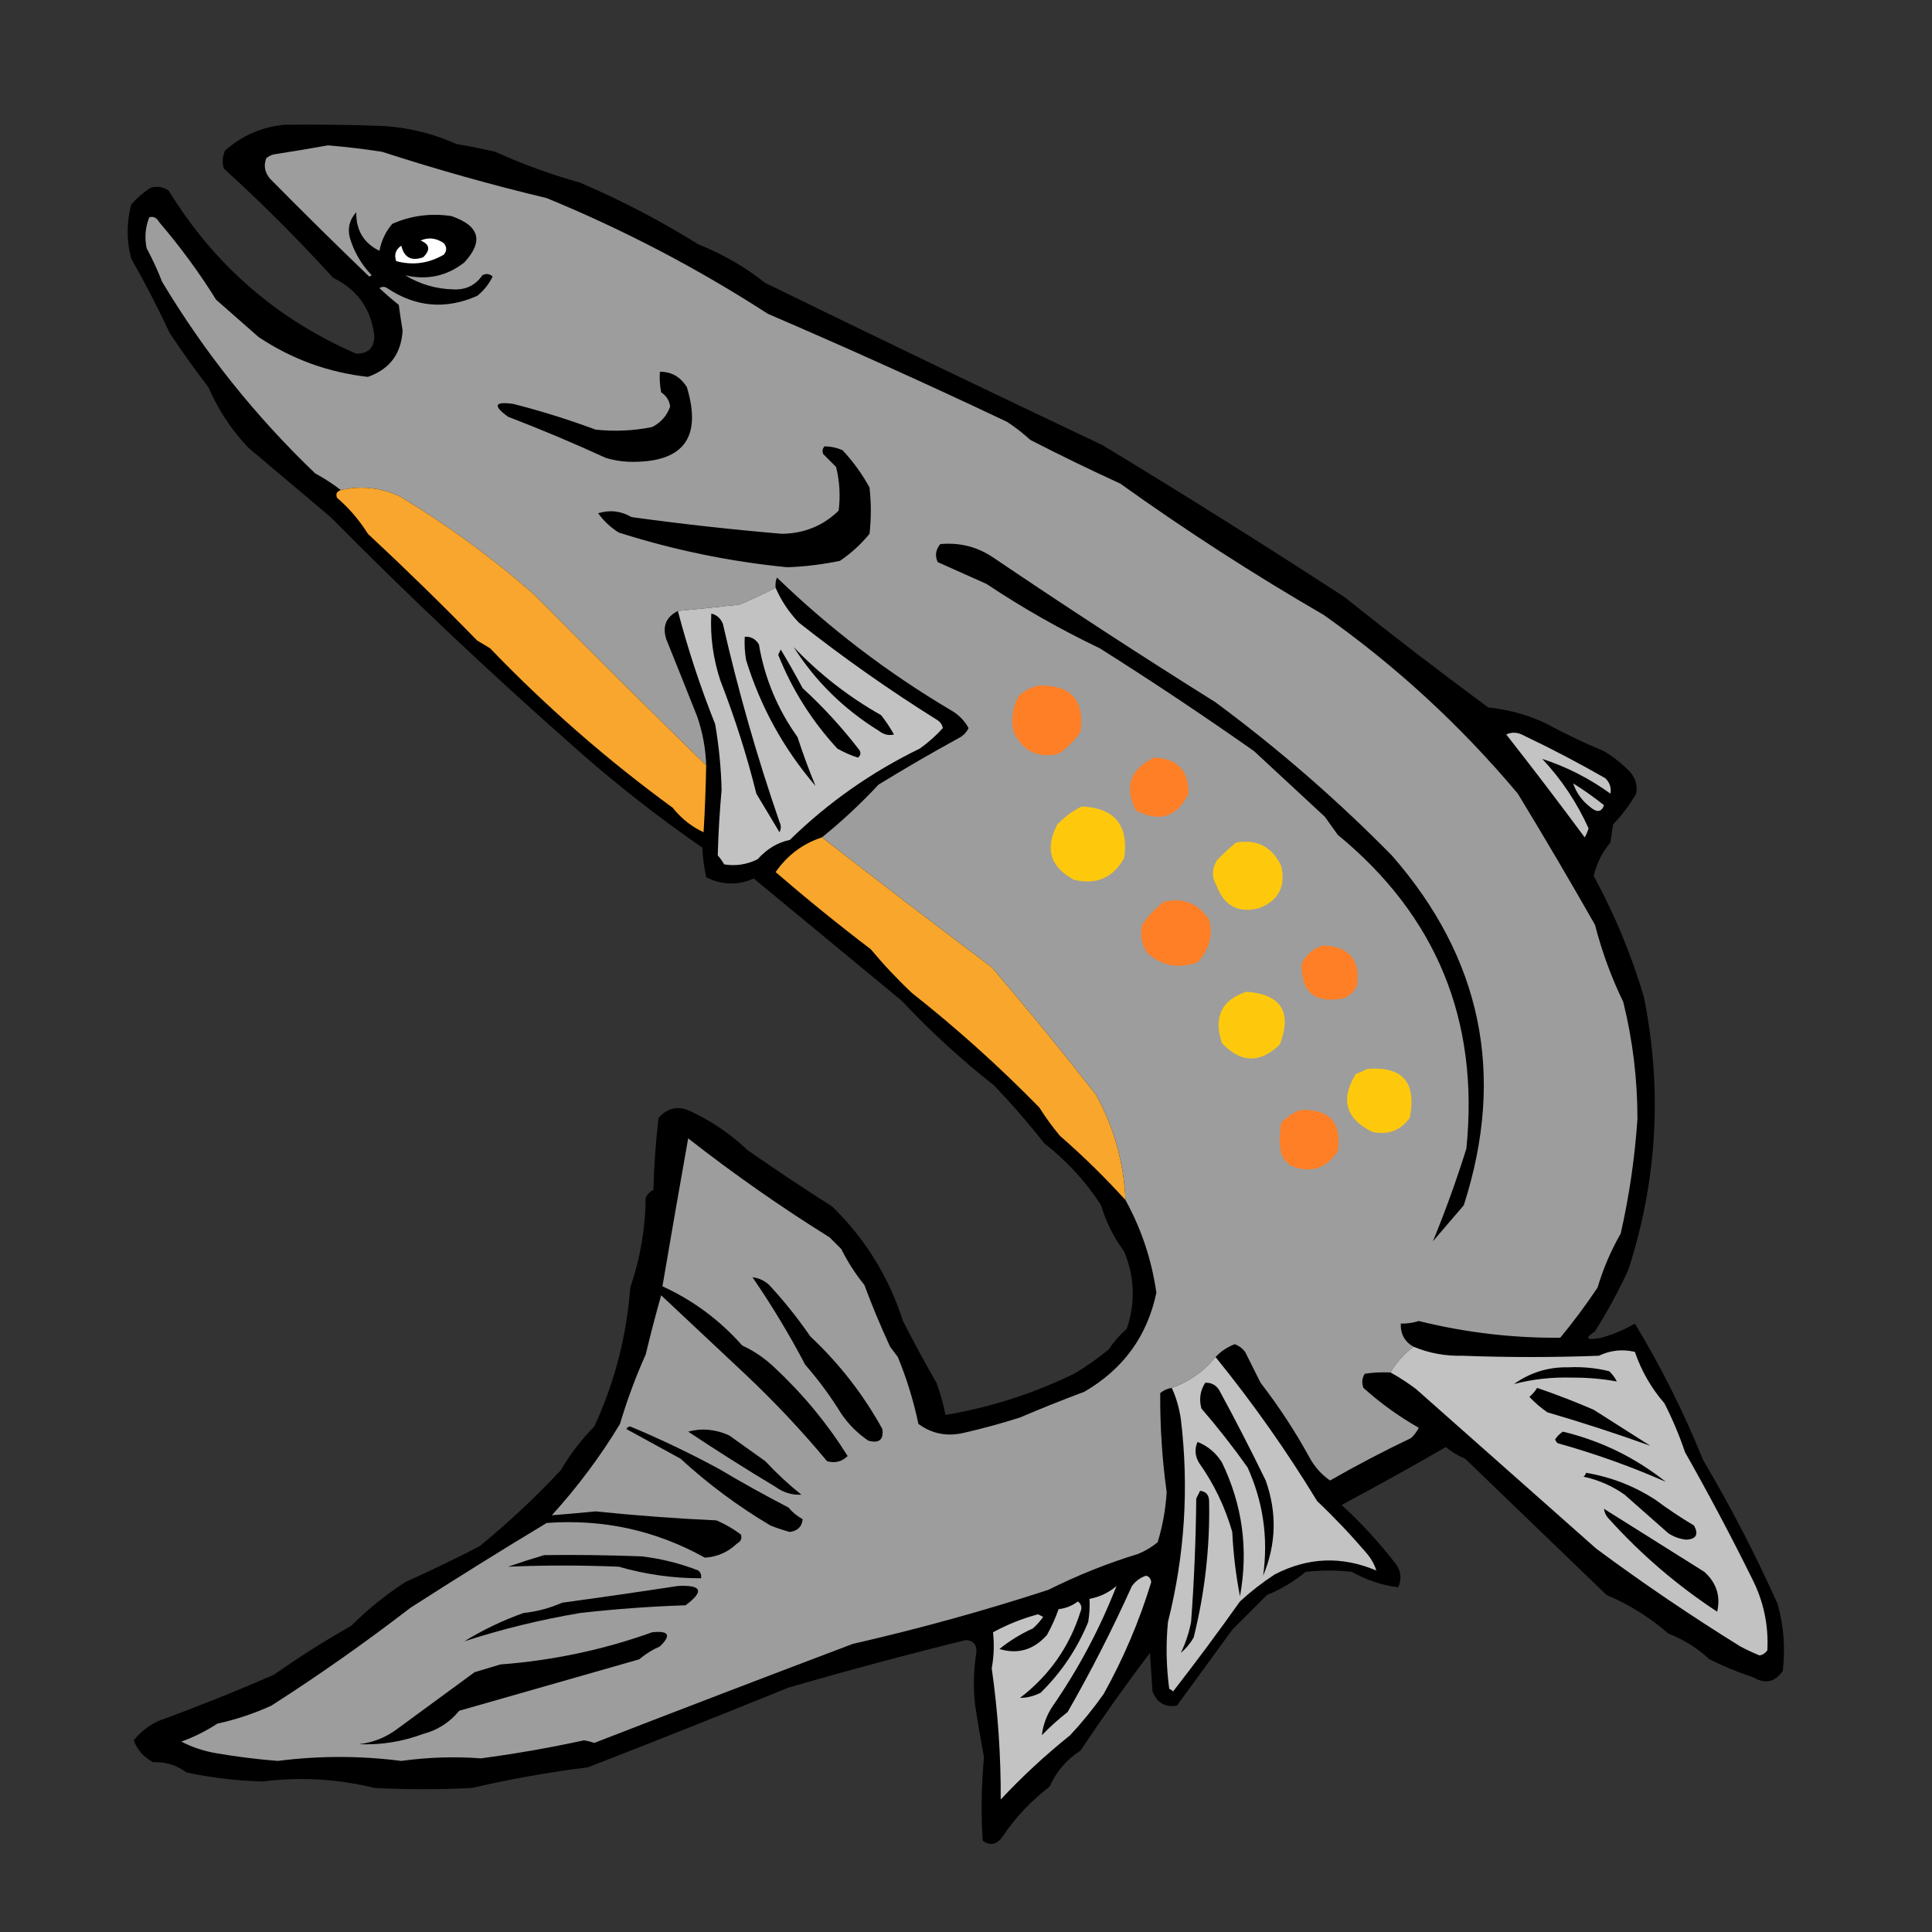 <?xml version="1.0" encoding="UTF-8"?>
<!DOCTYPE svg PUBLIC "-//W3C//DTD SVG 1.1//EN" "http://www.w3.org/Graphics/SVG/1.1/DTD/svg11.dtd">
<svg xmlns="http://www.w3.org/2000/svg" version="1.1" width="751px" height="751px" style="shape-rendering:geometricPrecision; text-rendering:geometricPrecision; image-rendering:optimizeQuality; fill-rule:evenodd; clip-rule:evenodd" xmlns:xlink="http://www.w3.org/1999/xlink">
<rect width="100%" height="100%" fill="#333333" stroke="none"/>
<g><path style="opacity:1" fill="#000000" d="M 110.5,48.5 C 123.504,48.333 136.504,48.5 149.5,49C 159.279,49.688 168.612,52.021 177.5,56C 182.531,56.841 187.531,57.841 192.5,59C 203.195,63.848 214.195,67.848 225.5,71C 241.546,77.885 256.879,85.885 271.5,95C 280.922,98.769 289.588,103.769 297.5,110C 341.086,131.294 384.753,152.294 428.5,173C 460.17,192.166 491.504,211.833 522.5,232C 540.834,246.654 559.5,260.988 578.5,275C 586.178,275.782 593.511,277.782 600.5,281C 607.96,285.045 615.627,288.712 623.5,292C 627.373,294.306 630.873,297.14 634,300.5C 635.885,302.914 636.552,305.581 636,308.5C 633.475,312.896 630.475,316.896 627,320.5C 626.667,322.833 626.333,325.167 626,327.5C 622.79,331.287 620.623,335.62 619.5,340.5C 627.63,355.434 634.13,371.101 639,387.5C 646.221,423.379 644.221,458.713 633,493.5C 629.19,501.788 624.856,509.788 620,517.5C 615.735,520.335 616.568,521.168 622.5,520C 627.084,518.706 631.418,516.873 635.5,514.5C 645.665,531.261 654.499,548.928 662,567.5C 672.733,585.633 682.399,604.299 691,623.5C 693.363,632.018 694.029,640.685 693,649.5C 689.995,653.875 686.162,654.708 681.5,652C 675.638,650.049 669.971,647.715 664.5,645C 659.843,640.667 654.51,637.334 648.5,635C 641.319,628.714 633.319,623.714 624.5,620C 606.266,602.436 587.933,584.77 569.5,567C 566.706,565.849 564.206,564.349 562,562.5C 548.714,570.171 535.214,577.671 521.5,585C 529.319,592.156 536.486,599.989 543,608.5C 544.664,611.289 544.83,614.123 543.5,617C 537.175,616.225 531.175,614.225 525.5,611C 519.5,610.333 513.5,610.333 507.5,611C 502.965,614.768 497.965,617.768 492.5,620C 488.027,624.473 483.527,628.973 479,633.5C 471.801,643.357 464.635,653.19 457.5,663C 452.914,663.768 449.747,661.934 448,657.5C 447.667,652.5 447.333,647.5 447,642.5C 437.652,654.859 428.652,667.526 420,680.5C 414.599,683.969 410.599,688.635 408,694.5C 400.959,699.874 394.959,706.207 390,713.5C 387.714,717.032 385.048,717.698 382,715.5C 381.303,704.654 381.47,693.82 382.5,683C 381.214,676.224 380.047,669.39 379,662.5C 378.286,655.81 378.452,649.144 379.5,642.5C 379.817,639.452 378.484,637.786 375.5,637.5C 352.421,643.187 329.421,649.354 306.5,656C 280.591,666.526 254.591,676.859 228.5,687C 213.356,688.869 198.356,691.536 183.5,695C 170.833,695.667 158.167,695.667 145.5,695C 131.165,691.476 116.665,690.643 102,692.5C 92.042,692.206 82.208,691.04 72.5,689C 68.723,686.139 64.389,684.806 59.5,685C 55.788,682.972 53.288,680.139 52,676.5C 54.592,673.238 57.759,670.738 61.5,669C 76.634,663.46 91.634,657.46 106.5,651C 116.195,644.154 126.195,637.821 136.5,632C 142.896,625.605 149.896,619.939 157.5,615C 167.32,610.59 176.986,605.923 186.5,601C 197.655,591.844 208.155,582.011 218,571.5C 221.606,565.293 225.939,559.627 231,554.5C 238.923,537.387 243.59,519.387 245,500.5C 248.873,489.192 250.873,477.526 251,465.5C 251.667,464.167 252.667,463.167 254,462.5C 254.224,453.13 254.891,443.796 256,434.5C 259.585,430.561 263.751,429.727 268.5,432C 276.656,435.827 283.989,440.827 290.5,447C 301.361,454.593 312.361,461.927 323.5,469C 336.327,481.51 345.494,496.344 351,513.5C 355.149,521.626 359.482,529.626 364,537.5C 365.54,541.59 366.707,545.757 367.5,550C 384.845,547.109 401.511,541.775 417.5,534C 422.263,531.202 426.763,528.036 431,524.5C 432.961,521.537 435.294,518.871 438,516.5C 441.403,506.399 441.07,496.399 437,486.5C 432.94,481.047 429.94,475.047 428,468.5C 422.047,459.28 414.713,451.28 406,444.5C 399.873,436.705 393.373,429.205 386.5,422C 373.659,411.914 361.659,400.914 350.5,389C 331.333,373.167 312.167,357.333 293,341.5C 286.789,344.231 280.622,344.064 274.5,341C 273.703,337.255 273.203,333.421 273,329.5C 254.637,316.809 237.137,302.976 220.5,288C 188.927,260.097 158.26,231.097 128.5,201C 117.793,191.952 107.126,182.952 96.5,174C 89.967,167.11 84.8,159.276 81,150.5C 75.755,143.676 70.755,136.676 66,129.5C 61.376,119.62 56.376,109.954 51,100.5C 49.162,93.53 49.162,86.53 51,79.5C 53.22,76.979 55.72,74.812 58.5,73C 60.971,72.294 63.305,72.627 65.5,74C 83.26,102.94 107.593,124.106 138.5,137.5C 143.167,137.5 145.5,135.167 145.5,130.5C 144.252,120.087 138.919,112.587 129.5,108C 115.946,93.112 101.779,78.946 87,65.5C 86.289,63.101 86.456,60.768 87.5,58.5C 94.184,52.652 101.851,49.319 110.5,48.5 Z"/></g>
<g><path style="opacity:1" fill="#9d9d9d" d="M 549.5,523.5 C 545.817,526.185 542.817,529.518 540.5,533.5C 537.15,533.335 533.817,533.502 530.5,534C 529.424,535.726 529.257,537.559 530,539.5C 536.608,545.441 543.775,550.608 551.5,555C 550.743,556.512 549.743,557.846 548.5,559C 537.779,564.11 527.279,569.61 517,575.5C 513.653,573.165 510.986,570.165 509,566.5C 503.413,556.32 497.079,546.654 490,537.5C 488,533.5 486,529.5 484,525.5C 482.938,524.101 481.605,523.101 480,522.5C 477.061,523.623 474.561,525.289 472.5,527.5C 467.945,533.052 462.278,537.052 455.5,539.5C 453.83,539.751 452.33,540.418 451,541.5C 450.903,554.377 451.736,567.211 453.5,580C 453.107,586.648 451.94,593.148 450,599.5C 447.707,601.372 445.207,602.872 442.5,604C 430.48,607.676 418.813,612.342 407.5,618C 382.562,626.127 357.229,633.127 331.5,639C 297.945,651.695 264.445,664.528 231,677.5C 229.699,677.04 228.366,676.706 227,676.5C 213.763,679.373 200.43,681.706 187,683.5C 176.649,682.736 166.315,683.069 156,684.5C 139.983,682.45 123.983,682.45 108,684.5C 99.953,683.865 91.953,682.865 84,681.5C 79.221,680.687 74.721,679.187 70.5,677C 75.445,675.194 80.112,672.861 84.5,670C 91.754,668.416 98.754,666.083 105.5,663C 124.054,651.111 142.054,638.445 159.5,625C 176.999,613.75 194.665,602.75 212.5,592C 234.457,590.389 254.957,594.889 274,605.5C 278.816,605.176 282.983,603.343 286.5,600C 288.007,599.163 288.507,597.996 288,596.5C 285.047,594.274 281.88,592.441 278.5,591C 262.792,590.276 247.126,589.109 231.5,587.5C 225.797,588.079 220.13,588.579 214.5,589C 224.517,577.992 233.35,566.159 241,553.5C 243.759,544.218 247.092,535.218 251,526.5C 252.86,518.724 254.86,511.058 257,503.5C 267.807,513.639 278.64,523.805 289.5,534C 300.924,544.754 311.591,556.087 321.5,568C 324.551,568.857 327.217,568.19 329.5,566C 321.705,553.525 312.371,542.192 301.5,532C 297.689,528.26 293.356,525.26 288.5,523C 279.771,513.139 269.438,505.472 257.5,500C 260.762,480.855 264.095,461.688 267.5,442.5C 285.181,456.334 303.514,469.167 322.5,481C 324,482.5 325.5,484 327,485.5C 329.501,490.506 332.501,495.173 336,499.5C 339.034,507.655 342.368,515.655 346,523.5C 347,524.833 348,526.167 349,527.5C 352.452,535.859 355.118,544.526 357,553.5C 362.205,557.319 368.038,558.486 374.5,557C 381.921,555.311 389.254,553.311 396.5,551C 404.742,547.474 413.076,544.141 421.5,541C 436.619,532.221 445.952,519.388 449.5,502.5C 447.689,489.735 443.689,477.735 437.5,466.5C 436.848,451.889 433.015,438.222 426,425.5C 412.878,408.709 399.378,392.209 385.5,376C 363.339,359.334 341.339,342.501 319.5,325.5C 327.239,319.267 334.572,312.434 341.5,305C 351.67,298.748 362.003,292.748 372.5,287C 374.327,286.101 375.66,284.767 376.5,283C 374.846,280.013 372.513,277.679 369.5,276C 344.961,261.455 322.461,244.289 302,224.5C 301.51,225.793 301.343,227.127 301.5,228.5C 296.993,230.797 292.326,232.964 287.5,235C 279.363,235.945 271.363,236.778 263.5,237.5C 258.894,239.819 257.394,243.485 259,248.5C 263.05,258.526 267.05,268.526 271,278.5C 273.133,284.663 274.299,290.996 274.5,297.5C 252.089,275.589 229.755,253.423 207.5,231C 191.267,216.758 173.934,204.092 155.5,193C 148.121,189.529 140.454,188.695 132.5,190.5C 129.402,188.108 126.069,185.942 122.5,184C 99.279,161.789 79.446,136.956 63,109.5C 61.274,105.047 59.274,100.714 57,96.5C 56.146,92.375 56.48,88.375 58,84.5C 59.566,83.939 60.899,84.606 62,86.5C 70.074,95.915 77.407,105.915 84,116.5C 89.5,121.333 95,126.167 100.5,131C 113.368,139.597 127.535,144.763 143,146.5C 151.468,143.525 155.968,137.525 156.5,128.5C 155.953,125.174 155.453,121.84 155,118.5C 152.407,116.451 149.907,114.285 147.5,112C 148.5,111.333 149.5,111.333 150.5,112C 161.591,119.417 173.258,120.417 185.5,115C 188.07,112.933 190.07,110.433 191.5,107.5C 190.277,106.386 188.944,106.219 187.5,107C 184.89,110.822 181.224,112.655 176.5,112.5C 169.583,112.358 163.25,110.524 157.5,107C 166.057,108.992 173.723,107.326 180.5,102C 188.086,93.771 186.42,87.771 175.5,84C 167.522,82.783 159.856,83.783 152.5,87C 149.897,90.039 148.231,93.539 147.5,97.5C 141.366,94.484 138.366,89.484 138.5,82.5C 135.855,85.361 135.022,88.694 136,92.5C 137.685,98.041 140.518,102.874 144.5,107C 144.167,107.167 143.833,107.333 143.5,107.5C 130.46,94.96 117.627,82.293 105,69.5C 102.906,67.031 102.406,64.364 103.5,61.5C 104.376,60.749 105.376,60.249 106.5,60C 113.552,58.912 120.552,57.745 127.5,56.5C 134.529,57.087 141.529,57.92 148.5,59C 169.878,65.918 191.211,71.918 212.5,77C 242.586,89.375 271.252,104.375 298.5,122C 329.706,135.408 360.706,149.408 391.5,164C 394.681,166.092 397.681,168.425 400.5,171C 412.003,176.918 423.67,182.584 435.5,188C 460.95,206.234 487.283,223.234 514.5,239C 542.546,258.797 567.713,281.964 590,308.5C 600.266,325.368 610.266,342.368 620,359.5C 622.688,369.902 626.355,379.902 631,389.5C 634.682,404.413 636.515,419.579 636.5,435C 635.482,450.018 633.316,464.851 630,479.5C 626.191,486.121 623.191,493.121 621,500.5C 616.526,507.208 611.693,513.708 606.5,520C 587.905,520.152 569.572,517.985 551.5,513.5C 549.218,514.223 546.884,514.557 544.5,514.5C 544.372,518.585 546.039,521.585 549.5,523.5 Z"/></g>
<g><path style="opacity:1" fill="#fefffe" d="M 163.5,93.5 C 166.52,92.161 169.52,92.494 172.5,94.5C 173.747,96.006 173.747,97.506 172.5,99C 166.638,102.41 160.472,103.243 154,101.5C 153.126,98.997 153.793,96.997 156,95.5C 157.077,100.115 159.91,101.615 164.5,100C 167.402,97.136 167.068,94.969 163.5,93.5 Z"/></g>
<g><path style="opacity:1" fill="#000000" d="M 256.5,144.5 C 261.029,144.496 264.529,146.496 267,150.5C 272.997,170.357 265.497,180.023 244.5,179.5C 241.433,179.393 238.433,178.893 235.5,178C 223.087,172.299 210.42,166.966 197.5,162C 191.513,157.663 192.18,155.996 199.5,157C 210.364,159.769 221.031,163.102 231.5,167C 238.889,167.801 246.223,167.467 253.5,166C 256.945,164.227 259.278,161.56 260.5,158C 260.183,155.672 259.016,153.839 257,152.5C 256.503,149.854 256.336,147.187 256.5,144.5 Z"/></g>
<g><path style="opacity:1" fill="#000000" d="M 320.5,173.5 C 322.927,173.523 325.26,174.023 327.5,175C 331.612,179.391 335.112,184.224 338,189.5C 338.667,195.5 338.667,201.5 338,207.5C 334.714,211.538 330.881,215.038 326.5,218C 319.745,219.417 312.911,220.251 306,220.5C 283.683,218.303 261.85,213.803 240.5,207C 237.355,205.022 234.688,202.522 232.5,199.5C 237.03,198.108 241.363,198.608 245.5,201C 264.903,203.677 284.403,205.844 304,207.5C 312.655,207.356 319.988,204.356 326,198.5C 326.717,192.775 326.384,187.109 325,181.5C 323.333,179.833 321.667,178.167 320,176.5C 319.53,175.423 319.697,174.423 320.5,173.5 Z"/></g>
<g><path style="opacity:1" fill="#f8a62d" d="M 274.5,297.5 C 274.344,306.175 274.011,314.842 273.5,323.5C 268.85,321.371 264.85,318.205 261.5,314C 236.067,295.436 212.401,274.769 190.5,252C 188.833,251 187.167,250 185.5,249C 171.584,234.749 157.418,220.916 143,207.5C 139.719,202.219 135.719,197.553 131,193.5C 130.415,192.002 130.915,191.002 132.5,190.5C 140.454,188.695 148.121,189.529 155.5,193C 173.934,204.092 191.267,216.758 207.5,231C 229.755,253.423 252.089,275.589 274.5,297.5 Z"/></g>
<g><path style="opacity:1" fill="#000000" d="M 365.5,211.5 C 373.159,210.775 380.159,212.608 386.5,217C 414.825,236.165 443.492,254.831 472.5,273C 496.862,291.025 519.695,310.859 541,332.5C 575.986,372.456 585.319,417.79 569,468.5C 565,473.167 561,477.833 557,482.5C 561.79,470.87 566.123,458.87 570,446.5C 575.077,396.705 558.411,356.039 520,324.5C 518.333,322.167 516.667,319.833 515,317.5C 505.885,309.056 496.719,300.556 487.5,292C 467.844,278.17 447.844,264.837 427.5,252C 412.226,244.697 397.559,236.364 383.5,227C 377.136,224.15 370.803,221.316 364.5,218.5C 363.368,216.01 363.701,213.676 365.5,211.5 Z"/></g>
<g><path style="opacity:1" fill="#c2c2c2" d="M 301.5,228.5 C 303.678,233.503 306.678,238.003 310.5,242C 327.799,255.651 345.799,268.317 364.5,280C 365.574,280.739 366.241,281.739 366.5,283C 363.86,285.967 360.86,288.634 357.5,291C 338.7,300.149 321.867,311.982 307,326.5C 302.297,327.46 298.13,329.96 294.5,334C 290.361,336.067 286.027,336.734 281.5,336C 280.789,334.745 279.956,333.579 279,332.5C 279.228,324.008 279.728,315.508 280.5,307C 280.284,298.441 279.451,289.941 278,281.5C 272.25,267.084 267.417,252.417 263.5,237.5C 271.363,236.778 279.363,235.945 287.5,235C 292.326,232.964 296.993,230.797 301.5,228.5 Z"/></g>
<g><path style="opacity:1" fill="#000000" d="M 276.5,238.5 C 278.624,239.031 280.124,240.365 281,242.5C 286.947,268.575 294.281,294.242 303,319.5C 303.667,320.833 303.667,322.167 303,323.5C 300.005,318.537 297.005,313.537 294,308.5C 290.363,293.808 285.696,279.142 280,264.5C 277.179,255.916 276.012,247.249 276.5,238.5 Z"/></g>
<g><path style="opacity:1" fill="#000000" d="M 289.5,247.5 C 291.903,247.393 293.736,248.393 295,250.5C 297.241,263.648 302.241,275.648 310,286.5C 312.145,293.082 314.478,299.415 317,305.5C 304.605,291.043 295.605,274.71 290,256.5C 289.502,253.518 289.335,250.518 289.5,247.5 Z"/></g>
<g><path style="opacity:1" fill="#000000" d="M 308.5,251.5 C 318.526,262.028 329.86,270.861 342.5,278C 344.363,280.364 346.029,282.864 347.5,285.5C 345.477,286.041 343.477,285.541 341.5,284C 327.981,275.647 316.981,264.814 308.5,251.5 Z"/></g>
<g><path style="opacity:1" fill="#000000" d="M 303.5,252.5 C 306.413,257.347 309.246,262.347 312,267.5C 320.07,274.9 327.404,282.9 334,291.5C 334.749,292.635 334.583,293.635 333.5,294.5C 330.716,293.608 328.05,292.442 325.5,291C 315.566,280.238 307.899,268.072 302.5,254.5C 302.863,253.817 303.196,253.15 303.5,252.5 Z"/></g>
<g><path style="opacity:1" fill="#fe7f26" d="M 403.5,266.5 C 416.267,266.093 421.767,272.093 420,284.5C 417.694,287.895 414.86,290.728 411.5,293C 403.41,294.872 397.577,292.039 394,284.5C 392.962,279.524 393.628,274.858 396,270.5C 398.255,268.501 400.755,267.168 403.5,266.5 Z"/></g>
<g><path style="opacity:1" fill="#c2c3c2" d="M 585.5,285.5 C 587.726,284.441 590.059,284.608 592.5,286C 603.268,291.133 613.768,296.633 624,302.5C 625.751,304.212 626.418,306.212 626,308.5C 617.775,302.56 608.941,298.06 599.5,295C 606.994,302.985 612.994,311.985 617.5,322C 617.138,323.225 616.638,324.391 616,325.5C 606.009,312.012 595.842,298.679 585.5,285.5 Z"/></g>
<g><path style="opacity:1" fill="#fe7f26" d="M 448.5,294.5 C 457.599,294.765 462.099,299.432 462,308.5C 457.503,317.665 450.67,319.831 441.5,315C 436.92,305.908 439.253,299.074 448.5,294.5 Z"/></g>
<g><path style="opacity:1" fill="#c2c3c2" d="M 611.5,304.5 C 615.646,307.078 619.646,309.911 623.5,313C 622.586,315.597 620.919,315.93 618.5,314C 615.112,311.469 612.779,308.302 611.5,304.5 Z"/></g>
<g><path style="opacity:1" fill="#fec90d" d="M 420.5,313.5 C 433.293,314.064 438.793,320.731 437,333.5C 432.723,341.206 426.223,344.04 417.5,342C 408.238,337.031 406.071,329.864 411,320.5C 413.79,317.535 416.957,315.202 420.5,313.5 Z"/></g>
<g><path style="opacity:1" fill="#f8a72c" d="M 319.5,325.5 C 341.339,342.501 363.339,359.334 385.5,376C 399.378,392.209 412.878,408.709 426,425.5C 433.015,438.222 436.848,451.889 437.5,466.5C 429.532,457.699 421.032,449.366 412,441.5C 409.089,438.01 406.422,434.344 404,430.5C 388.395,414.556 371.895,399.722 354.5,386C 348.801,380.635 343.467,374.969 338.5,369C 325.901,359.409 313.568,349.409 301.5,339C 306.033,332.451 312.033,327.951 319.5,325.5 Z"/></g>
<g><path style="opacity:1" fill="#fec90d" d="M 480.5,327.5 C 488.586,326.126 494.419,329.126 498,336.5C 499.887,344.538 497.054,350.038 489.5,353C 481.459,355.063 475.959,352.23 473,344.5C 471,341.167 471,337.833 473,334.5C 475.396,331.933 477.896,329.6 480.5,327.5 Z"/></g>
<g><path style="opacity:1" fill="#fe7f26" d="M 452.5,350.5 C 459.97,348.823 465.803,351.157 470,357.5C 471.598,363.725 470.098,369.225 465.5,374C 458.258,376.729 451.758,375.562 446,370.5C 443.755,367.119 443.088,363.452 444,359.5C 446.362,355.973 449.196,352.973 452.5,350.5 Z"/></g>
<g><path style="opacity:1" fill="#fe7f26" d="M 514.5,367.5 C 524.483,367.98 528.816,373.146 527.5,383C 526.513,385.321 524.846,386.987 522.5,388C 511.125,390.272 505.625,385.772 506,374.5C 507.851,370.843 510.684,368.51 514.5,367.5 Z"/></g>
<g><path style="opacity:1" fill="#fec90d" d="M 484.5,385.5 C 498.01,386.51 502.343,393.344 497.5,406C 489.854,413.422 482.354,413.256 475,405.5C 471.622,395.386 474.788,388.719 484.5,385.5 Z"/></g>
<g><path style="opacity:1" fill="#fec90d" d="M 531.5,415.5 C 545.239,414.416 550.739,420.749 548,434.5C 544.457,439.462 539.624,441.296 533.5,440C 523.08,434.905 520.913,427.405 527,417.5C 528.622,416.901 530.122,416.234 531.5,415.5 Z"/></g>
<g><path style="opacity:1" fill="#fe7f26" d="M 505.5,431.5 C 516.811,430.977 521.644,436.311 520,447.5C 515.419,454.447 509.252,456.28 501.5,453C 499.951,451.786 498.785,450.286 498,448.5C 497.333,444.5 497.333,440.5 498,436.5C 500.17,434.177 502.67,432.51 505.5,431.5 Z"/></g>
<g><path style="opacity:1" fill="#000000" d="M 292.5,496.5 C 294.963,496.781 297.13,497.781 299,499.5C 304.803,505.762 310.136,512.429 315,519.5C 326.277,530.088 335.61,542.088 343,555.5C 343.548,559.662 341.714,561.162 337.5,560C 333.306,557.139 329.806,553.639 327,549.5C 322.869,542.784 318.203,536.451 313,530.5C 306.805,518.699 299.972,507.366 292.5,496.5 Z"/></g>
<g><path style="opacity:1" fill="#c2c2c2" d="M 549.5,523.5 C 555.512,526.008 561.846,527.175 568.5,527C 586.167,527.667 603.833,527.667 621.5,527C 626.036,524.855 630.703,524.355 635.5,525.5C 638.052,532.942 641.885,539.608 647,545.5C 650.116,551.612 652.783,557.946 655,564.5C 664.137,580.622 672.803,596.956 681,613.5C 685.508,622.341 687.508,631.675 687,641.5C 686.261,642.574 685.261,643.241 684,643.5C 681.44,642.47 678.94,641.303 676.5,640C 657.263,628.083 638.596,615.416 620.5,602C 597.116,581.276 573.782,560.609 550.5,540C 547.309,537.574 543.975,535.407 540.5,533.5C 542.817,529.518 545.817,526.185 549.5,523.5 Z"/></g>
<g><path style="opacity:1" fill="#c2c3c2" d="M 472.5,527.5 C 486.863,545.189 500.03,563.856 512,583.5C 518.699,589.864 525.032,596.531 531,603.5C 532.919,605.691 534.253,608.024 535,610.5C 521.619,604.801 508.452,605.301 495.5,612C 490.69,615.149 486.19,618.649 482,622.5C 473.565,634.383 464.899,646.05 456,657.5C 455.586,657.043 455.086,656.709 454.5,656.5C 453.335,647.853 453.168,639.186 454,630.5C 460.559,604.486 462.226,578.153 459,551.5C 458.356,547.207 457.19,543.207 455.5,539.5C 462.278,537.052 467.945,533.052 472.5,527.5 Z"/></g>
<g><path style="opacity:1" fill="#000000" d="M 609.5,531.5 C 614.913,531.229 620.246,531.729 625.5,533C 626.743,534.154 627.743,535.488 628.5,537C 622.868,535.968 617.035,535.468 611,535.5C 603.277,535.268 595.777,536.102 588.5,538C 594.853,533.512 601.853,531.345 609.5,531.5 Z"/></g>
<g><path style="opacity:1" fill="#000000" d="M 468.5,537.5 C 470.903,537.393 472.736,538.393 474,540.5C 480.271,552.041 486.271,563.708 492,575.5C 496.439,587.967 496.106,600.3 491,612.5C 493.041,597.952 491.041,583.952 485,570.5C 479.382,562.547 473.382,554.88 467,547.5C 466.037,543.851 466.537,540.518 468.5,537.5 Z"/></g>
<g><path style="opacity:1" fill="#000000" d="M 597.5,539.5 C 604.881,542.021 612.215,544.854 619.5,548C 626.813,552.636 634.146,557.302 641.5,562C 628.422,557.302 615.089,552.969 601.5,549C 598.94,547.227 596.607,545.227 594.5,543C 595.71,541.961 596.71,540.794 597.5,539.5 Z"/></g>
<g><path style="opacity:1" fill="#000000" d="M 243.5,555.5 C 243.735,554.903 244.235,554.57 245,554.5C 256.793,559.429 268.293,564.929 279.5,571C 288.339,576.254 297.339,581.254 306.5,586C 308.043,587.878 309.876,589.378 312,590.5C 311.773,593.395 310.106,595.062 307,595.5C 304.46,594.815 301.96,593.981 299.5,593C 286.942,585.552 275.275,576.885 264.5,567C 257.441,563.14 250.441,559.307 243.5,555.5 Z"/></g>
<g><path style="opacity:1" fill="#000000" d="M 267.5,556.5 C 272.862,555.068 278.195,555.568 283.5,558C 288.167,561.333 292.833,564.667 297.5,568C 301.866,572.701 306.533,577.034 311.5,581C 307.887,581.208 304.554,580.208 301.5,578C 289.97,571.072 278.636,563.906 267.5,556.5 Z"/></g>
<g><path style="opacity:1" fill="#000000" d="M 607.5,556.5 C 622.246,560.039 635.579,566.539 647.5,576C 633.964,570.041 619.964,565.041 605.5,561C 605.043,560.586 604.709,560.086 604.5,559.5C 605.34,558.265 606.34,557.265 607.5,556.5 Z"/></g>
<g><path style="opacity:1" fill="#000000" d="M 465.5,560.5 C 469.518,562.101 472.684,564.768 475,568.5C 482.988,585.028 485.321,602.361 482,620.5C 480.403,612.281 479.403,603.948 479,595.5C 476.196,585.752 471.863,576.752 466,568.5C 464.487,565.836 464.32,563.17 465.5,560.5 Z"/></g>
<g><path style="opacity:1" fill="#000000" d="M 616.5,572.5 C 626.262,574.141 635.262,577.641 643.5,583C 648.294,586.569 653.294,589.903 658.5,593C 660.353,596.447 659.353,598.28 655.5,598.5C 652.972,598.237 650.639,597.404 648.5,596C 642.833,591 637.167,586 631.5,581C 626.655,577.578 621.322,575.245 615.5,574C 616.056,573.617 616.389,573.117 616.5,572.5 Z"/></g>
<g><path style="opacity:1" fill="#000000" d="M 466.5,579.5 C 468.776,579.756 469.943,581.09 470,583.5C 470.347,601.409 468.347,619.075 464,636.5C 462.71,638.792 461.043,640.792 459,642.5C 460.808,638.833 462.141,634.833 463,630.5C 464.179,614.528 464.846,598.528 465,582.5C 465.513,581.473 466.013,580.473 466.5,579.5 Z"/></g>
<g><path style="opacity:1" fill="#000000" d="M 623.5,586.5 C 636.444,594.645 649.444,602.812 662.5,611C 667.208,615.236 668.875,620.403 667.5,626.5C 651.977,616.313 637.977,604.313 625.5,590.5C 624.37,589.378 623.703,588.044 623.5,586.5 Z"/></g>
<g><path style="opacity:1" fill="#000000" d="M 211.5,604.5 C 224.171,604.333 236.838,604.5 249.5,605C 257.086,605.897 264.42,607.73 271.5,610.5C 272.386,611.325 272.719,612.325 272.5,613.5C 261.616,613.512 250.949,612.012 240.5,609C 226.126,608.404 211.793,608.404 197.5,609C 202.243,607.362 206.91,605.862 211.5,604.5 Z"/></g>
<g><path style="opacity:1" fill="#c2c3c2" d="M 445.5,612.5 C 446.649,612.791 447.316,613.624 447.5,615C 442.907,630.095 436.74,644.595 429,658.5C 424.985,664.172 420.652,669.506 416,674.5C 406.331,682.243 397.331,690.576 389,699.5C 389.068,682.303 387.901,665.303 385.5,648.5C 386.358,643.792 386.524,639.126 386,634.5C 391.566,631.466 397.399,629.133 403.5,627.5C 404.167,627.833 404.833,628.167 405.5,628.5C 404.352,630.149 403.019,631.649 401.5,633C 396.807,635.116 392.474,637.782 388.5,641C 395.697,643.154 401.863,641.321 407,635.5C 408.809,632.222 410.309,628.889 411.5,625.5C 414.265,625.202 416.765,624.202 419,622.5C 420.365,623.593 420.699,624.926 420,626.5C 415.693,640.14 407.86,651.307 396.5,660C 399.244,659.981 401.911,659.314 404.5,658C 412.51,650.168 418.677,641.002 423,630.5C 423.498,627.518 423.665,624.518 423.5,621.5C 427.438,620.781 430.938,619.115 434,616.5C 427.532,633.101 419.198,648.767 409,663.5C 406.76,666.953 405.427,670.619 405,674.5C 408.104,671.275 411.437,668.275 415,665.5C 424.115,649.604 432.448,633.271 440,616.5C 441.5,614.531 443.333,613.198 445.5,612.5 Z"/></g>
<g><path style="opacity:1" fill="#000000" d="M 263.5,616.5 C 272.849,616.019 273.849,618.519 266.5,624C 252.788,624.453 239.121,625.453 225.5,627C 210.152,629.587 195.152,633.254 180.5,638C 187.74,633.547 195.407,629.881 203.5,627C 208.716,626.446 213.716,625.113 218.5,623C 233.656,620.932 248.656,618.765 263.5,616.5 Z"/></g>
<g><path style="opacity:1" fill="#000000" d="M 253.5,634.5 C 260.03,633.785 261.03,635.619 256.5,640C 253.567,641.271 250.901,642.938 248.5,645C 225.098,651.667 201.764,658.334 178.5,665C 174.82,669.508 170.153,672.508 164.5,674C 156.403,677.021 148.07,678.354 139.5,678C 145.061,677.357 150.061,675.357 154.5,672C 164.5,664.667 174.5,657.333 184.5,650C 187.833,649 191.167,648 194.5,647C 214.875,645.456 234.542,641.29 253.5,634.5 Z"/></g>
</svg>
